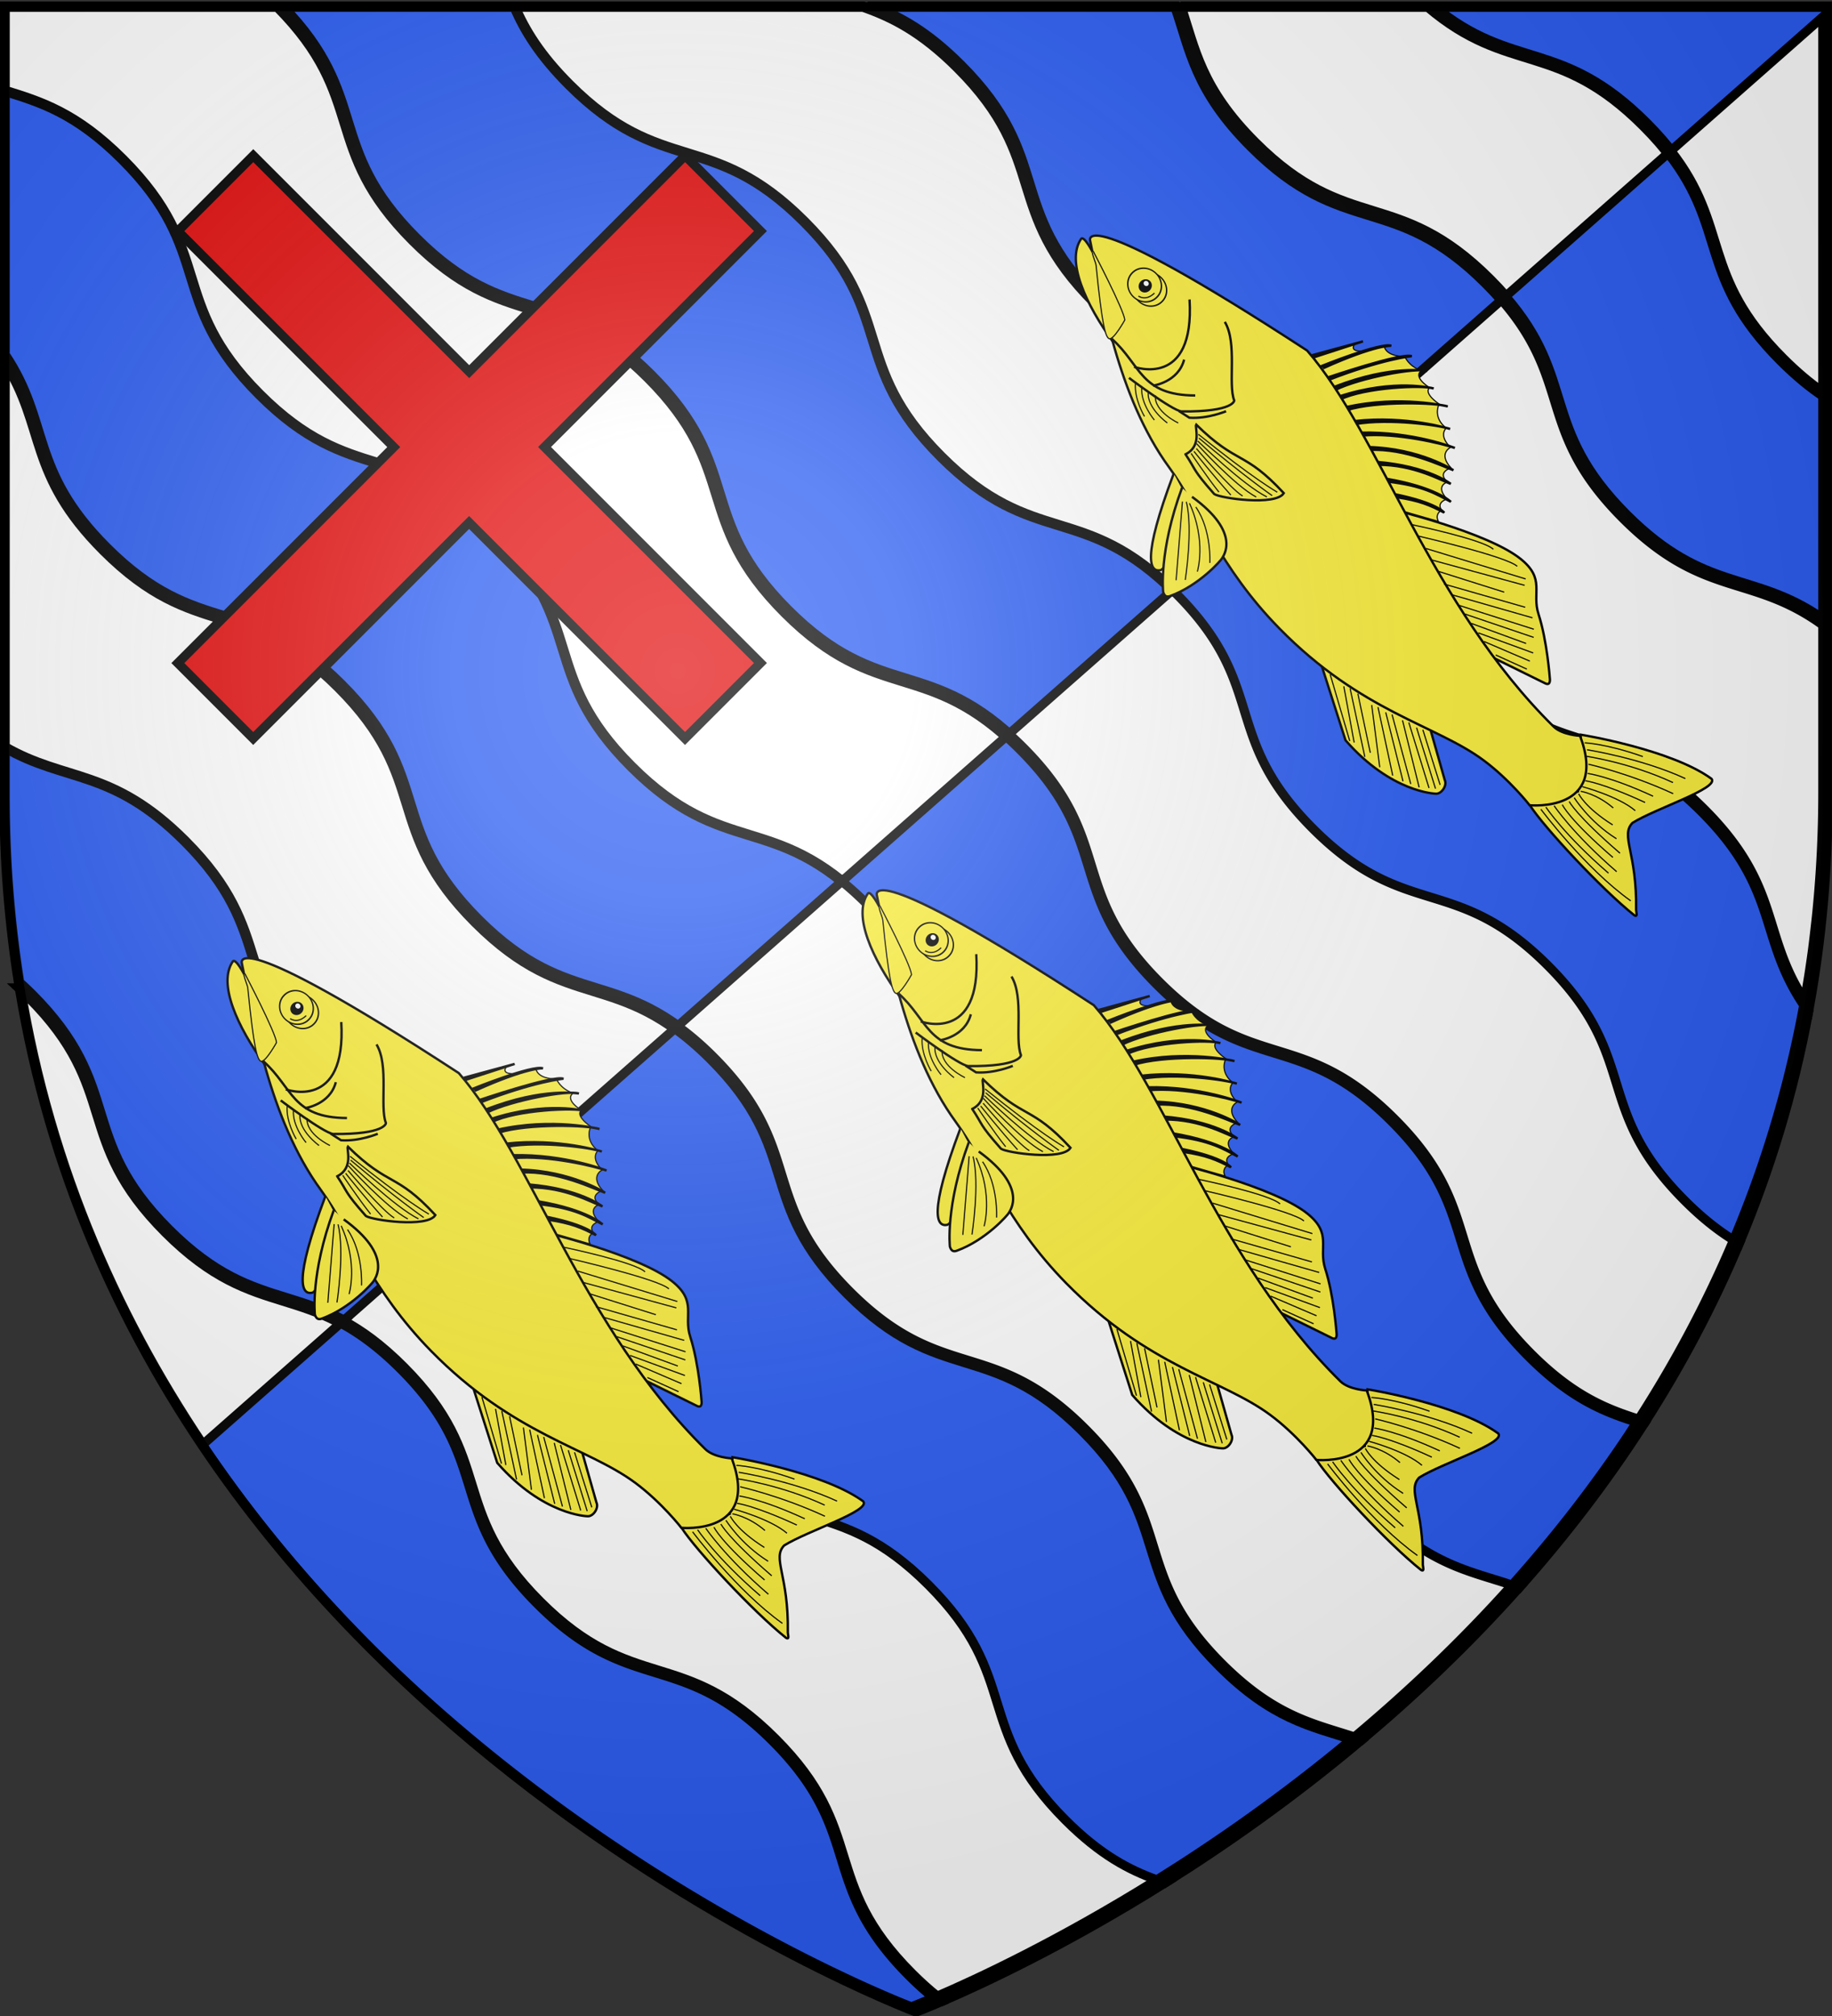 <svg xmlns="http://www.w3.org/2000/svg" xmlns:xlink="http://www.w3.org/1999/xlink" height="660" width="600" version="1.0"><rect width="100%" height="100%" fill="#333333" stroke="none"/><defs><linearGradient id="b"><stop style="stop-color:white;stop-opacity:.314" offset="0"/><stop offset=".19" style="stop-color:white;stop-opacity:.251"/><stop style="stop-color:#6b6b6b;stop-opacity:.125" offset=".6"/><stop style="stop-color:black;stop-opacity:.125" offset="1"/></linearGradient><linearGradient id="a"><stop offset="0" style="stop-color:#fd0000;stop-opacity:1"/><stop style="stop-color:#e77275;stop-opacity:.659" offset=".5"/><stop style="stop-color:black;stop-opacity:.323" offset="1"/></linearGradient><radialGradient xlink:href="#b" id="c" gradientUnits="userSpaceOnUse" gradientTransform="matrix(1.353 0 0 1.349 -77.63 -85.747)" cx="221.445" cy="226.331" fx="221.445" fy="226.331" r="300"/></defs><g style="display:inline"><path style="fill:#2b5df2;fill-opacity:1;stroke:#000;stroke-width:3.401;stroke-miterlimit:4;stroke-dasharray:none;stroke-opacity:1" d="M1.5 244.375v16.344c0 21.272 1.682 41.594 4.75 60.969 1.338 1.209 2.698 2.479 4.094 3.875 30.446 30.445 14.366 46.522 44.812 76.968 30.446 30.446 46.523 14.398 76.969 44.844 30.446 30.446 14.367 46.492 44.813 76.938 30.445 30.445 46.522 14.397 76.968 44.843 30.446 30.446 14.398 46.492 44.844 76.938 3.52 3.52 6.82 6.391 10 8.812 13.198-5.68 40.206-18.252 72.813-38.687-9.724-3.264-19.852-7.852-32.47-20.469-30.445-30.446-14.397-46.523-44.843-76.969-30.446-30.446-46.492-14.366-76.938-44.812-30.445-30.446-14.397-46.523-44.843-76.969-30.446-30.446-46.492-14.367-76.938-44.813-30.446-30.445-14.398-46.522-44.844-76.968-23.97-23.97-39.011-19.137-59.187-30.844z"/><path style="fill:#fff;fill-opacity:1;stroke:#000;stroke-width:3.401;stroke-miterlimit:4;stroke-dasharray:none;stroke-opacity:1" d="M6.563 323.625C45.727 562.817 300 658.5 300 658.5s2.674-1.006 7.5-3.063c-3.053-2.354-6.259-5.133-9.625-8.5-30.446-30.445-14.367-46.491-44.813-76.937-30.445-30.446-46.522-14.398-76.968-44.844-30.446-30.446-14.398-46.491-44.844-76.937-30.446-30.446-46.492-14.398-76.938-44.844-30.445-30.446-14.397-46.492-44.843-76.938-.986-.985-1.95-1.92-2.906-2.812z"/><path style="fill:#2b5df2;fill-opacity:1;stroke:#000;stroke-width:3.401;stroke-miterlimit:4;stroke-dasharray:none;stroke-opacity:1" d="M1.5 29.469v86.656c14.948 22.25 7.792 37.667 33.313 63.188 30.445 30.445 46.522 14.397 76.968 44.843 30.446 30.446 14.367 46.492 44.813 76.938 30.446 30.446 46.523 14.398 76.969 44.844 30.445 30.445 14.366 46.491 44.812 76.937 30.446 30.446 46.523 14.398 76.969 44.844 30.446 30.446 14.366 46.491 44.812 76.937 18.38 18.38 31.527 19.835 45.75 24.782 17.467-14.68 34.995-31.263 51.625-49.938-14.713-5.322-28.08-6.268-47-25.188-30.446-30.445-14.398-46.522-44.844-76.968-30.445-30.446-46.491-14.367-76.937-44.813-30.446-30.446-14.398-46.523-44.844-76.969-30.446-30.445-46.491-14.366-76.937-44.812-30.446-30.446-14.398-46.523-44.844-76.969-30.446-30.446-46.523-14.366-76.969-44.812C54.71 98.523 70.79 82.446 40.344 52 24.957 36.613 13.252 33.106 1.5 29.469z"/><path style="fill:#fff;fill-opacity:1;stroke:#000;stroke-width:3.401;stroke-miterlimit:4;stroke-dasharray:none;stroke-opacity:1" d="M1.5 118.281v126.313c20.1 11.595 35.153 6.84 59.063 30.75 30.445 30.446 14.397 46.523 44.843 76.969 30.446 30.445 46.492 14.366 76.938 44.812 30.446 30.446 14.398 46.523 44.844 76.969 30.445 30.446 46.491 14.366 76.937 44.812 30.446 30.446 14.398 46.523 44.844 76.969 12.593 12.593 22.7 17.206 32.406 20.469 19.802-12.4 41.611-27.734 63.563-46.094-14.176-4.912-27.3-6.424-45.625-24.75-30.446-30.446-14.398-46.492-44.844-76.938-30.446-30.445-46.492-14.397-76.938-44.843-30.446-30.446-14.398-46.492-44.844-76.938-30.445-30.446-46.491-14.398-76.937-44.844-30.446-30.445-14.398-46.491-44.844-76.937-30.446-30.446-46.491-14.398-76.937-44.844C8.955 155.143 15.312 139.83 1.5 118.281z"/><path style="fill:#2b5df2;fill-opacity:1;stroke:#000;stroke-width:3.401;stroke-miterlimit:4;stroke-dasharray:none;stroke-opacity:1" d="M92.563 2.188c28.801 29.651 13.592 45.717 43.624 75.75 30.446 30.445 46.523 14.366 76.97 44.812 30.445 30.446 14.366 46.523 44.812 76.969 30.446 30.446 46.523 14.398 76.969 44.844 30.445 30.445 14.366 46.491 44.812 76.937 30.446 30.446 46.523 14.398 76.969 44.844 30.446 30.446 14.366 46.491 44.812 76.937 14.666 14.666 26.014 18.52 37.219 22 11.563-18.07 21.998-37.529 30.781-58.437-5.414-3.157-11.2-7.481-17.625-13.906-30.446-30.446-14.398-46.523-44.843-76.97-30.446-30.445-46.492-14.366-76.938-44.812-30.446-30.446-14.398-46.523-44.844-76.969-30.446-30.445-46.491-14.366-76.937-44.812-30.446-30.446-14.398-46.523-44.844-76.969-30.446-30.446-46.492-14.398-76.938-44.844-9.595-9.595-14.606-17.736-17.875-25.375H92.563z"/><path style="fill:#fff;fill-opacity:1;stroke:#000;stroke-width:3.401;stroke-miterlimit:4;stroke-dasharray:none;stroke-opacity:1" d="M1.5 2.188v27.53c11.689 3.617 23.351 7.165 38.656 22.47C70.602 82.632 54.554 98.678 85 129.125c30.446 30.446 46.492 14.398 76.938 44.844 30.445 30.446 14.397 46.523 44.843 76.969 30.446 30.445 46.492 14.366 76.938 44.812 30.446 30.446 14.398 46.523 44.844 76.969 30.445 30.446 46.491 14.366 76.937 44.812 30.446 30.446 14.398 46.523 44.844 76.969 18.936 18.936 32.303 19.884 47.031 25.219 14.484-16.246 28.283-34.057 40.781-53.469-11.294-3.503-22.683-7.34-37.468-22.125-30.446-30.446-14.398-46.492-44.844-76.938-30.446-30.445-46.492-14.397-76.938-44.843-30.446-30.446-14.398-46.492-44.844-76.938-30.445-30.446-46.491-14.398-76.937-44.844-30.446-30.445-14.398-46.491-44.844-76.937-30.446-30.446-46.491-14.398-76.937-44.844-30.328-30.327-14.53-46.377-44.5-76.594H1.5z"/><path style="fill:#2b5df2;fill-opacity:1;stroke:#000;stroke-width:3.401;stroke-miterlimit:4;stroke-dasharray:none;stroke-opacity:1" d="M285.906 2.188c8.588 3.245 17.707 8.175 28.688 19.156C345.04 51.79 328.96 67.835 359.406 98.28c30.446 30.446 46.523 14.398 76.969 44.844 30.446 30.446 14.367 46.492 44.813 76.938 30.445 30.445 46.522 14.397 76.968 44.843 26.052 26.052 18.058 41.583 34.282 64.594 3.91-21.708 6.062-44.632 6.062-68.781V205.75c-24.342-18.549-40-9.093-66.938-36.031-30.445-30.446-14.397-46.523-44.843-76.969-30.446-30.446-46.492-14.367-76.938-44.813-18.382-18.382-19.864-31.524-24.812-45.75h-99.063z"/><path style="fill:#fff;fill-opacity:1;stroke:#000;stroke-width:3.401;stroke-miterlimit:4;stroke-dasharray:none;stroke-opacity:1" d="M168.531 2.188c3.268 7.672 8.26 15.885 17.906 25.53 30.446 30.447 46.492 14.367 76.938 44.813 30.446 30.446 14.398 46.523 44.844 76.969 30.446 30.446 46.491 14.367 76.937 44.813 30.446 30.445 14.398 46.522 44.844 76.968 30.446 30.446 46.492 14.367 76.938 44.813 30.445 30.446 14.397 46.523 44.843 76.969 6.44 6.44 12.232 10.778 17.657 13.937 9.87-23.464 17.7-48.729 22.718-75.906-16.947-23.433-8.537-39.006-34.875-65.344-30.446-30.446-46.491-14.398-76.937-44.844-30.446-30.446-14.398-46.491-44.844-76.937-30.446-30.446-46.492-14.398-76.938-44.844-30.445-30.446-14.397-46.492-44.843-76.938-11.998-11.997-21.741-16.753-31.031-20H168.53z"/><path style="fill:#2b5df2;fill-opacity:1;stroke:#000;stroke-width:3.401;stroke-miterlimit:4;stroke-dasharray:none;stroke-opacity:1" d="M469.563 2.188c25.87 21.352 41.699 10.23 69.593 38.124 30.446 30.446 14.398 46.523 44.844 76.97 5.217 5.217 9.983 9.045 14.5 12V2.186H469.562z"/><path style="fill:#fff;fill-opacity:1;stroke:#000;stroke-width:3.401;stroke-miterlimit:4;stroke-dasharray:none;stroke-opacity:1" d="M386.656 2.188c4.619 13.75 6.503 26.659 24.344 44.5 30.446 30.445 46.523 14.397 76.969 44.843 30.446 30.446 14.366 46.492 44.812 76.938 26.475 26.475 42.082 17.791 65.719 35.094v-72.875c-4.761-3.022-9.834-7.022-15.375-12.563-30.446-30.446-14.367-46.523-44.813-76.969-28.262-28.262-44.14-16.453-70.625-38.968h-81.03z"/><path style="opacity:1;fill:#fff;fill-opacity:1;fill-rule:evenodd;stroke:#000;stroke-width:3;stroke-linecap:butt;stroke-linejoin:miter;stroke-miterlimit:4;stroke-dasharray:none;stroke-opacity:1;display:inline" d="m166.938 384.344-54.438 48c5.989 3.23 12.403 7.81 19.625 15.031 30.446 30.446 14.367 46.492 44.813 76.938 30.445 30.445 46.522 14.397 76.968 44.843 30.446 30.446 14.398 46.492 44.844 76.938 2.87 2.87 5.588 5.291 8.219 7.406 12.967-5.57 39.754-18.01 72.094-38.188-8.97-3.236-18.432-8.024-29.97-19.562-30.445-30.446-14.397-46.523-44.843-76.969-30.446-30.446-46.492-14.366-76.938-44.812-30.445-30.446-14.397-46.523-44.843-76.969-5.601-5.6-10.726-9.625-15.531-12.656z"/><path style="opacity:1;fill:#2b5df2;fill-opacity:1;fill-rule:evenodd;stroke:#000;stroke-width:3;stroke-linecap:butt;stroke-linejoin:miter;stroke-miterlimit:4;stroke-dasharray:none;stroke-opacity:1;display:inline" d="m221 336.75-54.188 47.719c4.806 3.03 9.931 7.055 15.532 12.656 30.446 30.446 14.398 46.523 44.844 76.969 30.445 30.446 46.491 14.366 76.937 44.812 30.446 30.446 14.398 46.523 44.844 76.969 11.515 11.515 20.954 16.323 29.906 19.563 19.823-12.358 41.667-27.6 63.719-45.97-13.301-4.343-25.968-6.654-43.281-23.968-30.446-30.446-14.398-46.492-44.844-76.938-30.446-30.445-46.492-14.397-76.938-44.843-30.446-30.446-14.398-46.492-44.844-76.938-4.137-4.137-8.01-7.378-11.687-10.031z"/><path style="opacity:1;fill:#fff;fill-opacity:1;fill-rule:evenodd;stroke:#000;stroke-width:3;stroke-linecap:butt;stroke-linejoin:miter;stroke-miterlimit:4;stroke-dasharray:none;stroke-opacity:1;display:inline" d="m275.906 288.344-54 47.594c3.666 2.647 7.535 5.878 11.656 10 30.446 30.445 14.367 46.491 44.813 76.937 30.446 30.446 46.523 14.398 76.969 44.844 30.446 30.446 14.366 46.491 44.812 76.937 17.38 17.38 30.08 19.625 43.438 24 17.502-14.65 35.09-31.246 51.781-49.906-13.88-4.704-26.853-6.447-44.844-24.438-30.446-30.445-14.398-46.522-44.844-76.968-30.445-30.446-46.491-14.367-76.937-44.813-30.446-30.446-14.398-46.523-44.844-76.969a102.82 102.82 0 0 0-8-7.218z"/><path style="opacity:1;fill:#2b5df2;fill-opacity:1;fill-rule:evenodd;stroke:#000;stroke-width:3;stroke-linecap:butt;stroke-linejoin:miter;stroke-miterlimit:4;stroke-dasharray:none;stroke-opacity:1;display:inline" d="m329.531 241.125-53.812 47.406a102.82 102.82 0 0 1 8 7.219c30.446 30.446 14.398 46.523 44.844 76.969 30.445 30.446 46.491 14.366 76.937 44.812 30.446 30.446 14.398 46.523 44.844 76.969 17.993 17.993 30.961 19.73 44.844 24.438 13.59-15.178 26.6-31.705 38.5-49.657.004-.007-.005-.024 0-.031.8-1.208 1.584-2.436 2.375-3.656-10.623-3.364-21.5-7.593-35.375-21.469-30.446-30.446-14.398-46.492-44.844-76.938-30.446-30.445-46.492-14.397-76.938-44.843-30.446-30.446-14.398-46.492-44.844-76.938-1.549-1.55-3.052-2.96-4.53-4.281z"/><path style="opacity:1;fill:#fff;fill-opacity:1;fill-rule:evenodd;stroke:#000;stroke-width:3;stroke-linecap:butt;stroke-linejoin:miter;stroke-miterlimit:4;stroke-dasharray:none;stroke-opacity:1;display:inline" d="m384.094 193.063-53.656 47.25a110.046 110.046 0 0 1 4.5 4.25c30.445 30.445 14.366 46.491 44.812 76.937 30.446 30.446 46.523 14.398 76.969 44.844 30.446 30.446 14.366 46.491 44.812 76.937 13.77 13.77 24.609 17.997 35.156 21.344 11.696-18.175 22.272-37.755 31.157-58.813-4.93-3.057-10.171-7.108-15.938-12.875-30.446-30.445-14.398-46.522-44.843-76.968-30.446-30.446-46.492-14.367-76.938-44.813-30.446-30.446-14.398-46.523-44.844-76.969-.398-.397-.794-.742-1.187-1.125z"/><path style="opacity:1;fill:#2b5df2;fill-opacity:1;fill-rule:evenodd;stroke:#000;stroke-width:3;stroke-linecap:butt;stroke-linejoin:miter;stroke-miterlimit:4;stroke-dasharray:none;stroke-opacity:1;display:inline" d="m437.5 146.031-53.531 47.125c.398.387.784.753 1.187 1.156 30.446 30.446 14.398 46.523 44.844 76.97 30.446 30.445 46.492 14.366 76.938 44.812 30.445 30.446 14.397 46.523 44.843 76.969 5.78 5.78 11.03 9.845 15.969 12.906a368.195 368.195 0 0 0 9.656-25.375c.003-.01-.003-.022 0-.031a366.35 366.35 0 0 0 3.532-11c.002-.01-.003-.022 0-.032a366.487 366.487 0 0 0 4.718-16.969c.003-.01-.002-.021 0-.03a369.403 369.403 0 0 0 5.094-23.47c-15.082-22.329-7.892-37.735-33.469-63.312-30.446-30.446-46.491-14.398-76.937-44.844-29.747-29.747-15.134-45.759-42.844-74.875z"/><path style="opacity:1;fill:#fff;fill-opacity:1;fill-rule:evenodd;stroke:#000;stroke-width:3;stroke-linecap:butt;stroke-linejoin:miter;stroke-miterlimit:4;stroke-dasharray:none;stroke-opacity:1;display:inline" d="m491.781 98.188-53.375 47.03c27.668 29.097 13.045 45.108 42.781 74.845 30.446 30.445 46.523 14.397 76.97 44.843 25.25 25.252 18.538 40.625 32.874 62.5.266-1.465.536-2.929.782-4.406.001-.01-.002-.021 0-.031.334-2.012.665-4.03.968-6.063.002-.01-.001-.02 0-.031a376.7 376.7 0 0 0 .875-6.125c.002-.01-.001-.021 0-.031.272-2.053.51-4.115.75-6.188v-.031c.24-2.073.48-4.156.688-6.25v-.031a395.47 395.47 0 0 0 1.906-39v-54.563c-23.492-17.052-39.059-8.559-65.438-34.937-28.588-28.589-16.194-44.489-39.78-71.531z"/><path style="opacity:1;fill:#2b5df2;fill-opacity:1;fill-rule:evenodd;stroke:#000;stroke-width:3;stroke-linecap:butt;stroke-linejoin:miter;stroke-miterlimit:4;stroke-dasharray:none;stroke-opacity:1;display:inline" d="m546.313 50.156-53.22 46.875c23.508 27 11.122 42.872 39.688 71.438 25.91 25.909 41.415 18.158 64.219 34.031v-72.781c-4.33-2.896-8.905-6.624-13.875-11.594-27.307-27.307-17.224-43.046-36.813-67.969z"/><path style="opacity:1;fill:#fff;fill-opacity:1;fill-rule:evenodd;stroke:#000;stroke-width:3;stroke-linecap:butt;stroke-linejoin:miter;stroke-miterlimit:4;stroke-dasharray:none;stroke-opacity:1;display:inline" d="m597 5.5-49.781 43.875c19.52 24.883 9.5 40.625 36.781 67.906 4.65 4.65 8.924 8.193 13 11V5.5z"/><path style="opacity:1;fill:#2b5df2;fill-opacity:1;fill-rule:evenodd;stroke:#000;stroke-width:3;stroke-linecap:butt;stroke-linejoin:miter;stroke-miterlimit:4;stroke-dasharray:none;stroke-opacity:1;display:inline" d="M111.563 433.156 66.313 473c16.702 24.847 35.494 46.959 55 66.469C203.972 621.432 298.5 657 298.5 657s2.61-.997 7.25-2.969a101.03 101.03 0 0 1-7.875-7.093c-30.446-30.446-14.367-46.492-44.813-76.938-30.445-30.446-46.522-14.398-76.968-44.844-30.446-30.446-14.398-46.491-44.844-76.937-7.247-7.247-13.684-11.83-19.688-15.063z"/><path style="fill:#fcef3c;fill-opacity:1;fill-rule:evenodd;stroke:#000;stroke-width:1px;stroke-linecap:butt;stroke-linejoin:miter;stroke-opacity:1" d="m775.756 370.58 23.057-7.84c2.512-.88-.104-2.818-.104-2.818s-12.104-10.501-22.638-15.87c-8.61-4.388-8.38-12.715-22-11.189-18.158 2.035-54.205 24.253-54.205 24.253" transform="scale(.773) rotate(45 266.162 -128.679)"/><path d="m631.541 334.012 8.528-16.256s0 5.33 5.064-.356l4.352-7.462s3.198 3.02 9.328-3.02c0 0 3.82 1.866 9.238-.71 0 0-1.332 4.441 7.551 2.664 0 0-.8 3.465 7.728 2.044 0 0 1.777 5.951 9.328 5.063 0 0-.298 4.574 7.076 4.485 0 0-2.013 5.642 6.249 5.997 0 0-3.02 5.774 3.198 5.241 0 0-2.754 5.064 4.974 5.241 0 0-2.398 4.264 1.688 4.975 0 0-1.066 3.198 2.399 4.353l-16.079 8.883" style="fill:#fcef3c;fill-opacity:1;fill-rule:evenodd;stroke:#000;stroke-width:.5;stroke-linecap:butt;stroke-linejoin:miter;stroke-miterlimit:4;stroke-dasharray:none;stroke-opacity:1" transform="scale(.773) rotate(45 266.162 -128.679)"/><path d="m630.635 334.37 11.123-19.43-10.05 19.724M636.607 335.041s10.679-25.251 14.95-27.261c0 0-5.062 4.327-13.7 27.2M641.76 336.818s14.764-30.048 19.036-32.058c0 0-7.905 9.568-17.787 31.997M648.067 337.617c3.73-10.926 17.518-31.025 21.79-33.035 0 0-12.613 8.68-23.028 32.53M652.33 339.128c3.732-10.927 20.45-29.25 24.722-31.26 0 0-14.745 8.503-25.959 30.754M657.572 340.282c5.951-11.548 24.802-29.248 29.074-31.258 0 0-17.587 10.545-30.312 30.753M664.323 341.881c8.44-11.903 25.513-24.807 29.785-26.817 0 0-17.232 8.947-31.022 26.312M669.653 343.48c9.505-11.459 27.29-22.142 31.561-24.152 0 0-17.587 7.614-32.798 23.647M676.227 345.523c10.038-11.281 26.934-17.078 31.206-19.088 0 0-16.61 3.439-32.444 18.583M683.244 347.389c10.66-10.749 23.204-14.058 27.475-16.068 0 0-12.168 1.484-28.712 15.563M690.973 349.699c12.132-9.683 18.71-11.038 25.165-13.048 0 0-8.882.063-26.403 12.542M698.612 351.475c7.78-5.774 12.314-7.573 18.77-9.583 0 0-4.973-.826-20.007 9.078" style="fill:#000;fill-opacity:1;fill-rule:evenodd;stroke:#000;stroke-width:1px;stroke-linecap:butt;stroke-linejoin:miter;stroke-opacity:1" transform="scale(.773) rotate(45 266.162 -128.679)"/><g style="fill:#fcef3c;fill-opacity:1"><path style="fill:#fcef3c;fill-opacity:1;fill-rule:evenodd;stroke:#000;stroke-width:1px;stroke-linecap:butt;stroke-linejoin:miter;stroke-opacity:1" d="M310.43 137.298s31.376-22.658 52.392-25.955c5.153.533-7.832 25.452-10.492 36.892.19 7.567 10.187 7.435 27.204 25.018.445.46 2.903 1.684.969 2.104-17.86 2.004-53.215.694-64.202-1.659l10.273-18.597-16.144-17.803z" transform="scale(.773) rotate(45 -268.86 377.138)"/><path d="M314.032 138.574s6.886-6.337 21.535-13.304M316.796 139.956s18.82-13.75 38.118-20.842M318.429 142.217s14.675-11.111 33.973-18.203M321.57 143.85s14.926-9.478 34.224-16.57M324.082 146.866s7.514-5.835 26.435-12.802M325.59 149.755s5.504-4.453 24.425-11.42M326.47 152.393s13.795-7.97 23.042-8.655M320.816 171.59s30.88 4.466 54.324.514M321.695 169.454s13.921 2.833 38.496 1.017M323.705 166.564s13.921 2.833 38.496 1.018M325.841 163.8s6.383 2.457 30.958.641M326.972 160.785s6.132 2.08 30.706.264M327.349 158.147s11.408 2.708 24.927-.364M327.474 155.635s6.007 2.205 19.526-.867M327.349 154.278s5.504-4.077 14.751-4.762" style="fill:#fcef3c;fill-opacity:1;fill-rule:evenodd;stroke:#000;stroke-width:.5;stroke-linecap:butt;stroke-linejoin:miter;stroke-miterlimit:4;stroke-dasharray:none;stroke-opacity:1" transform="scale(.773) rotate(45 -268.86 377.138)"/></g><g style="fill:#fcef3c;fill-opacity:1"><path style="fill:#fcef3c;fill-opacity:1;fill-rule:evenodd;stroke:#000;stroke-width:1px;stroke-linecap:butt;stroke-linejoin:miter;stroke-opacity:1" d="m263.3 180.508 19.916 11.106c2.512.88 3.288 5.33 1.403 6.838 0 0-13.598 13.025-42.995 11.015l-29.314-15.102" transform="scale(.773) rotate(45 -268.86 377.138)"/><path style="fill:#fcef3c;fill-opacity:1;fill-rule:evenodd;stroke:#000;stroke-width:.5;stroke-linecap:butt;stroke-linejoin:miter;stroke-miterlimit:4;stroke-dasharray:none;stroke-opacity:1" d="m217.298 194.328 25.807 14.083M261.645 183.147l21.661 11.32M259.133 184.403l23.922 12.576M255.238 185.157l25.681 13.58M252.725 186.413l25.054 15.088M247.826 187.795l26.435 15.214M245.313 189.052l25.807 15.464M241.419 189.805l24.927 16.093M238.906 191.062l21.033 16.218M231.369 191.815l21.41 13.958M227.474 192.57l24.928 16.092M224.962 193.826l19.902 13.706" transform="scale(.773) rotate(45 -268.86 377.138)"/></g><path d="M530.006 366.614s-17.501-7.935 97.769-32.188c46 3.13 113.698 39.34 186.495 38.761 5.021-.041 10.66-5.152 10.66-5.152 31.762 14.432 5.685 35.888 5.685 35.888s-13.563-1.701-27.36.356c-24.953 3.72-50.876 22.135-100.559 21.675-36.427-.34-59.529-11.826-81.25-15.203-36.923-5.74-72.22-31.564-91.44-44.137z" style="fill:#fcef3c;fill-opacity:1;fill-rule:evenodd;stroke:#000;stroke-width:1px;stroke-linecap:butt;stroke-linejoin:miter;stroke-opacity:1" transform="scale(.773) rotate(45 266.162 -128.679)"/><path style="fill:none;fill-rule:evenodd;stroke:#000;stroke-width:1px;stroke-linecap:butt;stroke-linejoin:miter;stroke-opacity:1" d="M110.112 133.497c2.538-7.551-5.437-10.86-5.711-12.095 24.74-.23 21.92-6.652 46.785-5.712 1.519 6.326-17.54 20.558-20.56 21.107-14.214-.873-12.14-1.652-20.514-3.3z" transform="matrix(.546 .546 -.546 .546 123.206 252.08)"/><path style="fill:none;fill-rule:evenodd;stroke:#000;stroke-width:.5;stroke-linecap:butt;stroke-linejoin:miter;stroke-miterlimit:4;stroke-dasharray:none;stroke-opacity:1" d="M109.295 124.626c24.409-2.057 39.152-4.712 39.152-4.712M109.826 125.856s26.6-.367 37.424-3.964M110.248 126.992s24.041 1.164 33.845-1.886M111.75 130.081s13.775 1.552 24.161 2.037M111.636 128.522s22.317 1.837 28.06.359M111.505 131.554s12.068 2.374 19.93 3.248M107.97 123.655c29.806-3.17 40.985-6.304 40.985-6.304" transform="matrix(.546 .546 -.546 .546 123.206 252.08)"/><path d="M534.625 369.367s-8.4-2.75-7.995-.621c2.104 11.05 20.61 18.121 40.863 21.32" style="fill:#fcef3c;fill-opacity:1;fill-rule:evenodd;stroke:#000;stroke-width:1px;stroke-linecap:butt;stroke-linejoin:miter;stroke-opacity:1" transform="scale(.773) rotate(45 266.162 -128.679)"/><path d="M577.264 354.355c28.427 25.228 3.554 36.776 3.554 36.776" style="fill:none;fill-rule:evenodd;stroke:#000;stroke-width:1px;stroke-linecap:butt;stroke-linejoin:miter;stroke-opacity:1" transform="scale(.773) rotate(45 266.162 -128.679)"/><path d="M565.753 389.438c16.583-1.005 25.377 8.417 41.96-8.04" style="fill:none;fill-rule:evenodd;stroke:#000;stroke-width:1px;stroke-linecap:butt;stroke-linejoin:miter;stroke-opacity:1" transform="scale(.773) rotate(45 266.162 -128.679)"/><path d="M593.642 373.986c5.026 8.543-1.507 17.085-1.507 17.085" style="fill:none;fill-rule:evenodd;stroke:#000;stroke-width:1px;stroke-linecap:butt;stroke-linejoin:miter;stroke-opacity:1" transform="scale(.773) rotate(45 266.162 -128.679)"/><path d="M594.522 350.494c10.176 2.512 19.472 17.713 26.382 20.728 0 0 3.383 3.486-12.563 19.096-3.266 2.512-25.754 5.653-25.754 5.653" style="fill:none;fill-rule:evenodd;stroke:#000;stroke-width:1px;stroke-linecap:butt;stroke-linejoin:miter;stroke-opacity:1" transform="scale(.773) rotate(45 266.162 -128.679)"/><path d="m607.462 390.946 5.15-1.13c5.905-5.152 9.046-12.94 9.046-12.94" style="fill:none;fill-rule:evenodd;stroke:#000;stroke-width:1px;stroke-linecap:butt;stroke-linejoin:miter;stroke-opacity:1" transform="scale(.773) rotate(45 266.162 -128.679)"/><path d="M586.105 395.594c4.397 5.276 12.688 7.286 12.688 7.286M589.245 394.966c4.397 5.276 13.568 6.03 13.568 6.03M592.637 394.463c4.397 5.277 14.95 3.518 14.95 3.518" style="fill:none;fill-rule:evenodd;stroke:#000;stroke-width:.5;stroke-linecap:butt;stroke-linejoin:miter;stroke-miterlimit:4;stroke-dasharray:none;stroke-opacity:1" transform="scale(.773) rotate(45 266.162 -128.679)"/><path style="fill:none;fill-rule:evenodd;stroke:#000;stroke-width:.5;stroke-linecap:butt;stroke-linejoin:miter;stroke-miterlimit:4;stroke-dasharray:none;stroke-opacity:1" d="M595.778 393.333c4.397 5.276 15.075 1.382 15.075 1.382" transform="scale(.773) rotate(45 266.162 -128.679)"/><path style="fill:#fcef3c;fill-opacity:1;fill-rule:evenodd;stroke:#000;stroke-width:1px;stroke-linecap:butt;stroke-linejoin:miter;stroke-opacity:1" d="M624.64 411.216c16.009 35.34 22.529 36.917 25.076 32.752.276-.45 1.768-37.587-4.355-26.353" transform="scale(.773) rotate(45 266.162 -128.679)"/><path d="M631.391 412.987c11.999 26.095 25.576 36.873 25.576 36.873 1.929 1.005 2.743.285 3.273-.852 5.579-11.979 4.58-26.178 4.252-26.943-.291-.68-1.397-13.5-27.402-9.355" style="fill:#fcef3c;fill-opacity:1;fill-rule:evenodd;stroke:#000;stroke-width:1px;stroke-linecap:butt;stroke-linejoin:miter;stroke-opacity:1" transform="scale(.773) rotate(45 266.162 -128.679)"/><path d="m635.648 417.006 21.661 25.443M636.881 415.91c10.176 6.03 23.078 23.707 23.078 23.707M638.263 415.396c16.457 6.156 22.827 18.1 22.827 18.1M641.3 414.63c11.683 2.137 20.92 12.528 20.92 12.528M775.434 369.095l13.577-5.1M767.883 368.562l19.618-7.854M763.62 367.674l22.46-10.43M758.644 366.963l22.461-10.43M753.936 366.075l27.613-13.629M749.495 365.276l29.656-15.317M744.076 364.298l31.255-17.36M738.746 363.321l31.255-17.36M732.794 361.456l26.37-13.718M727.73 359.857l35.52-20.291M722.667 358.08l38.984-20.735M716.36 356.836s33.032-20.646 38.984-20.735M711.474 355.06s25.659-16.827 31.61-16.916" style="fill:none;fill-rule:evenodd;stroke:#000;stroke-width:.5;stroke-linecap:butt;stroke-linejoin:miter;stroke-miterlimit:4;stroke-dasharray:none;stroke-opacity:1" transform="scale(.773) rotate(45 266.162 -128.679)"/><path d="M533.914 368.746s26.82 8.377 30.087 11.14c0 0 2.78 9.62.873 10.306-1.588.57-6.177-1.965-25.678-17.92-1.271-1.04-3.667-1.694-5.058-2.854" style="fill:#fcef3c;fill-opacity:1;fill-rule:evenodd;stroke:#000;stroke-width:.5;stroke-linecap:butt;stroke-linejoin:miter;stroke-miterlimit:4;stroke-dasharray:none;stroke-opacity:1" transform="scale(.773) rotate(45 266.162 -128.679)"/><path style="fill:#fcef3c;fill-opacity:1;fill-rule:nonzero;stroke:#000;stroke-width:.5;stroke-miterlimit:4;stroke-dasharray:none;stroke-opacity:1" d="M52.261 341.683a5.779 6.281 0 1 1-11.557 0 5.779 6.281 0 1 1 11.557 0z" transform="rotate(45 17.57 372.872) scale(.98 .837)"/><path transform="rotate(45 18.42 370.117) scale(.98 .837)" d="M52.261 341.683a5.779 6.281 0 1 1-11.557 0 5.779 6.281 0 1 1 11.557 0z" style="fill:#fcef3c;fill-opacity:1;fill-rule:nonzero;stroke:#000;stroke-width:.5;stroke-miterlimit:4;stroke-dasharray:none;stroke-opacity:1"/><path transform="scale(.773) rotate(45 -18.34 480.907)" d="M47.99 340.93a2.45 2.638 0 1 1-4.9 0 2.45 2.638 0 1 1 4.9 0z" style="fill:#000;fill-opacity:1;fill-rule:nonzero;stroke:#000;stroke-width:.5;stroke-miterlimit:4;stroke-dasharray:none;stroke-opacity:1"/><path transform="scale(.773) rotate(45 -18.34 480.907)" d="M46.482 339.925a1.382 1.256 0 1 1-2.763 0 1.382 1.256 0 1 1 2.763 0z" style="fill:#fff;fill-opacity:1;fill-rule:nonzero;stroke:#000;stroke-width:.5;stroke-miterlimit:4;stroke-dasharray:none;stroke-opacity:1"/><path d="M560.92 368.632s3.82-.444 3.908-5.685" style="fill:none;fill-rule:evenodd;stroke:#000;stroke-width:.5;stroke-linecap:butt;stroke-linejoin:miter;stroke-miterlimit:4;stroke-dasharray:none;stroke-opacity:1" transform="scale(.773) rotate(45 266.162 -128.679)"/><path d="m775.756 370.58 23.057-7.84c2.512-.88-.104-2.818-.104-2.818s-12.104-10.501-22.638-15.87c-8.61-4.388-8.38-12.715-22-11.189-18.158 2.035-54.205 24.253-54.205 24.253" style="fill:#fcef3c;fill-opacity:1;fill-rule:evenodd;stroke:#000;stroke-width:1px;stroke-linecap:butt;stroke-linejoin:miter;stroke-opacity:1" transform="scale(.773) rotate(45 815.26 152.163)"/><path style="fill:#fcef3c;fill-opacity:1;fill-rule:evenodd;stroke:#000;stroke-width:.5;stroke-linecap:butt;stroke-linejoin:miter;stroke-miterlimit:4;stroke-dasharray:none;stroke-opacity:1" d="m631.541 334.012 8.528-16.256s0 5.33 5.064-.356l4.352-7.462s3.198 3.02 9.328-3.02c0 0 3.82 1.866 9.238-.71 0 0-1.332 4.441 7.551 2.664 0 0-.8 3.465 7.728 2.044 0 0 1.777 5.951 9.328 5.063 0 0-.298 4.574 7.076 4.485 0 0-2.013 5.642 6.249 5.997 0 0-3.02 5.774 3.198 5.241 0 0-2.754 5.064 4.974 5.241 0 0-2.398 4.264 1.688 4.975 0 0-1.066 3.198 2.399 4.353l-16.079 8.883" transform="scale(.773) rotate(45 815.26 152.163)"/><path style="fill:#000;fill-opacity:1;fill-rule:evenodd;stroke:#000;stroke-width:1px;stroke-linecap:butt;stroke-linejoin:miter;stroke-opacity:1" d="m630.635 334.37 11.123-19.43-10.05 19.724M636.607 335.041s10.679-25.251 14.95-27.261c0 0-5.062 4.327-13.7 27.2M641.76 336.818s14.764-30.048 19.036-32.058c0 0-7.905 9.568-17.787 31.997M648.067 337.617c3.73-10.926 17.518-31.025 21.79-33.035 0 0-12.613 8.68-23.028 32.53M652.33 339.128c3.732-10.927 20.45-29.25 24.722-31.26 0 0-14.745 8.503-25.959 30.754M657.572 340.282c5.951-11.548 24.802-29.248 29.074-31.258 0 0-17.587 10.545-30.312 30.753M664.323 341.881c8.44-11.903 25.513-24.807 29.785-26.817 0 0-17.232 8.947-31.022 26.312M669.653 343.48c9.505-11.459 27.29-22.142 31.561-24.152 0 0-17.587 7.614-32.798 23.647M676.227 345.523c10.038-11.281 26.934-17.078 31.206-19.088 0 0-16.61 3.439-32.444 18.583M683.244 347.389c10.66-10.749 23.204-14.058 27.475-16.068 0 0-12.168 1.484-28.712 15.563M690.973 349.699c12.132-9.683 18.71-11.038 25.165-13.048 0 0-8.882.063-26.403 12.542M698.612 351.475c7.78-5.774 12.314-7.573 18.77-9.583 0 0-4.973-.826-20.007 9.078" transform="scale(.773) rotate(45 815.26 152.163)"/><g style="fill:#fcef3c;fill-opacity:1"><path d="M310.43 137.298s31.376-22.658 52.392-25.955c5.153.533-7.832 25.452-10.492 36.892.19 7.567 10.187 7.435 27.204 25.018.445.46 2.903 1.684.969 2.104-17.86 2.004-53.215.694-64.202-1.659l10.273-18.597-16.144-17.803z" style="fill:#fcef3c;fill-opacity:1;fill-rule:evenodd;stroke:#000;stroke-width:1px;stroke-linecap:butt;stroke-linejoin:miter;stroke-opacity:1" transform="scale(.773) rotate(45 280.239 657.98)"/><path style="fill:#fcef3c;fill-opacity:1;fill-rule:evenodd;stroke:#000;stroke-width:.5;stroke-linecap:butt;stroke-linejoin:miter;stroke-miterlimit:4;stroke-dasharray:none;stroke-opacity:1" d="M314.032 138.574s6.886-6.337 21.535-13.304M316.796 139.956s18.82-13.75 38.118-20.842M318.429 142.217s14.675-11.111 33.973-18.203M321.57 143.85s14.926-9.478 34.224-16.57M324.082 146.866s7.514-5.835 26.435-12.802M325.59 149.755s5.504-4.453 24.425-11.42M326.47 152.393s13.795-7.97 23.042-8.655M320.816 171.59s30.88 4.466 54.324.514M321.695 169.454s13.921 2.833 38.496 1.017M323.705 166.564s13.921 2.833 38.496 1.018M325.841 163.8s6.383 2.457 30.958.641M326.972 160.785s6.132 2.08 30.706.264M327.349 158.147s11.408 2.708 24.927-.364M327.474 155.635s6.007 2.205 19.526-.867M327.349 154.278s5.504-4.077 14.751-4.762" transform="scale(.773) rotate(45 280.239 657.98)"/></g><g style="fill:#fcef3c;fill-opacity:1"><path d="m263.3 180.508 19.916 11.106c2.512.88 3.288 5.33 1.403 6.838 0 0-13.598 13.025-42.995 11.015l-29.314-15.102" style="fill:#fcef3c;fill-opacity:1;fill-rule:evenodd;stroke:#000;stroke-width:1px;stroke-linecap:butt;stroke-linejoin:miter;stroke-opacity:1" transform="scale(.773) rotate(45 280.239 657.98)"/><path d="m217.298 194.328 25.807 14.083M261.645 183.147l21.661 11.32M259.133 184.403l23.922 12.576M255.238 185.157l25.681 13.58M252.725 186.413l25.054 15.088M247.826 187.795l26.435 15.214M245.313 189.052l25.807 15.464M241.419 189.805l24.927 16.093M238.906 191.062l21.033 16.218M231.369 191.815l21.41 13.958M227.474 192.57l24.928 16.092M224.962 193.826l19.902 13.706" style="fill:#fcef3c;fill-opacity:1;fill-rule:evenodd;stroke:#000;stroke-width:.5;stroke-linecap:butt;stroke-linejoin:miter;stroke-miterlimit:4;stroke-dasharray:none;stroke-opacity:1" transform="scale(.773) rotate(45 280.239 657.98)"/></g><path style="fill:#fcef3c;fill-opacity:1;fill-rule:evenodd;stroke:#000;stroke-width:1px;stroke-linecap:butt;stroke-linejoin:miter;stroke-opacity:1" d="M530.006 366.614s-17.501-7.935 97.769-32.188c46 3.13 113.698 39.34 186.495 38.761 5.021-.041 10.66-5.152 10.66-5.152 31.762 14.432 5.685 35.888 5.685 35.888s-13.563-1.701-27.36.356c-24.953 3.72-50.876 22.135-100.559 21.675-36.427-.34-59.529-11.826-81.25-15.203-36.923-5.74-72.22-31.564-91.44-44.137z" transform="scale(.773) rotate(45 815.26 152.163)"/><path d="M110.112 133.497c2.538-7.551-5.437-10.86-5.711-12.095 24.74-.23 21.92-6.652 46.785-5.712 1.519 6.326-17.54 20.558-20.56 21.107-14.214-.873-12.14-1.652-20.514-3.3z" style="fill:none;fill-rule:evenodd;stroke:#000;stroke-width:1px;stroke-linecap:butt;stroke-linejoin:miter;stroke-opacity:1" transform="scale(.773) rotate(45 235.092 636.354)"/><path d="M109.295 124.626c24.409-2.057 39.152-4.712 39.152-4.712M109.826 125.856s26.6-.367 37.424-3.964M110.248 126.992s24.041 1.164 33.845-1.886M111.75 130.081s13.775 1.552 24.161 2.037M111.636 128.522s22.317 1.837 28.06.359M111.505 131.554s12.068 2.374 19.93 3.248M107.97 123.655c29.806-3.17 40.985-6.304 40.985-6.304" style="fill:none;fill-rule:evenodd;stroke:#000;stroke-width:.5;stroke-linecap:butt;stroke-linejoin:miter;stroke-miterlimit:4;stroke-dasharray:none;stroke-opacity:1" transform="scale(.773) rotate(45 235.092 636.354)"/><path style="fill:#fcef3c;fill-opacity:1;fill-rule:evenodd;stroke:#000;stroke-width:1px;stroke-linecap:butt;stroke-linejoin:miter;stroke-opacity:1" d="M534.625 369.367s-8.4-2.75-7.995-.621c2.104 11.05 20.61 18.121 40.863 21.32" transform="scale(.773) rotate(45 815.26 152.163)"/><path style="fill:none;fill-rule:evenodd;stroke:#000;stroke-width:1px;stroke-linecap:butt;stroke-linejoin:miter;stroke-opacity:1" d="M577.264 354.355c28.427 25.228 3.554 36.776 3.554 36.776" transform="scale(.773) rotate(45 815.26 152.163)"/><path style="fill:none;fill-rule:evenodd;stroke:#000;stroke-width:1px;stroke-linecap:butt;stroke-linejoin:miter;stroke-opacity:1" d="M565.753 389.438c16.583-1.005 25.377 8.417 41.96-8.04" transform="scale(.773) rotate(45 815.26 152.163)"/><path style="fill:none;fill-rule:evenodd;stroke:#000;stroke-width:1px;stroke-linecap:butt;stroke-linejoin:miter;stroke-opacity:1" d="M593.642 373.986c5.026 8.543-1.507 17.085-1.507 17.085" transform="scale(.773) rotate(45 815.26 152.163)"/><path style="fill:none;fill-rule:evenodd;stroke:#000;stroke-width:1px;stroke-linecap:butt;stroke-linejoin:miter;stroke-opacity:1" d="M594.522 350.494c10.176 2.512 19.472 17.713 26.382 20.728 0 0 3.383 3.486-12.563 19.096-3.266 2.512-25.754 5.653-25.754 5.653" transform="scale(.773) rotate(45 815.26 152.163)"/><path style="fill:none;fill-rule:evenodd;stroke:#000;stroke-width:1px;stroke-linecap:butt;stroke-linejoin:miter;stroke-opacity:1" d="m607.462 390.946 5.15-1.13c5.905-5.152 9.046-12.94 9.046-12.94" transform="scale(.773) rotate(45 815.26 152.163)"/><path style="fill:none;fill-rule:evenodd;stroke:#000;stroke-width:.5;stroke-linecap:butt;stroke-linejoin:miter;stroke-miterlimit:4;stroke-dasharray:none;stroke-opacity:1" d="M586.105 395.594c4.397 5.276 12.688 7.286 12.688 7.286M589.245 394.966c4.397 5.276 13.568 6.03 13.568 6.03M592.637 394.463c4.397 5.277 14.95 3.518 14.95 3.518" transform="scale(.773) rotate(45 815.26 152.163)"/><path d="M595.778 393.333c4.397 5.276 15.075 1.382 15.075 1.382" style="fill:none;fill-rule:evenodd;stroke:#000;stroke-width:.5;stroke-linecap:butt;stroke-linejoin:miter;stroke-miterlimit:4;stroke-dasharray:none;stroke-opacity:1" transform="scale(.773) rotate(45 815.26 152.163)"/><path d="M624.64 411.216c16.009 35.34 22.529 36.917 25.076 32.752.276-.45 1.768-37.587-4.355-26.353" style="fill:#fcef3c;fill-opacity:1;fill-rule:evenodd;stroke:#000;stroke-width:1px;stroke-linecap:butt;stroke-linejoin:miter;stroke-opacity:1" transform="scale(.773) rotate(45 815.26 152.163)"/><path style="fill:#fcef3c;fill-opacity:1;fill-rule:evenodd;stroke:#000;stroke-width:1px;stroke-linecap:butt;stroke-linejoin:miter;stroke-opacity:1" d="M631.391 412.987c11.999 26.095 25.576 36.873 25.576 36.873 1.929 1.005 2.743.285 3.273-.852 5.579-11.979 4.58-26.178 4.252-26.943-.291-.68-1.397-13.5-27.402-9.355" transform="scale(.773) rotate(45 815.26 152.163)"/><path style="fill:none;fill-rule:evenodd;stroke:#000;stroke-width:.5;stroke-linecap:butt;stroke-linejoin:miter;stroke-miterlimit:4;stroke-dasharray:none;stroke-opacity:1" d="m635.648 417.006 21.661 25.443M636.881 415.91c10.176 6.03 23.078 23.707 23.078 23.707M638.263 415.396c16.457 6.156 22.827 18.1 22.827 18.1M641.3 414.63c11.683 2.137 20.92 12.528 20.92 12.528M775.434 369.095l13.577-5.1M767.883 368.562l19.618-7.854M763.62 367.674l22.46-10.43M758.644 366.963l22.461-10.43M753.936 366.075l27.613-13.629M749.495 365.276l29.656-15.317M744.076 364.298l31.255-17.36M738.746 363.321l31.255-17.36M732.794 361.456l26.37-13.718M727.73 359.857l35.52-20.291M722.667 358.08l38.984-20.735M716.36 356.836s33.032-20.646 38.984-20.735M711.474 355.06s25.659-16.827 31.61-16.916" transform="scale(.773) rotate(45 815.26 152.163)"/><path style="fill:#fcef3c;fill-opacity:1;fill-rule:evenodd;stroke:#000;stroke-width:.5;stroke-linecap:butt;stroke-linejoin:miter;stroke-miterlimit:4;stroke-dasharray:none;stroke-opacity:1" d="M533.914 368.746s26.82 8.377 30.087 11.14c0 0 2.78 9.62.873 10.306-1.588.57-6.177-1.965-25.678-17.92-1.271-1.04-3.667-1.694-5.058-2.854" transform="scale(.773) rotate(45 815.26 152.163)"/><path transform="rotate(45 441.947 589.927) scale(.98 .837)" d="M52.261 341.683a5.779 6.281 0 1 1-11.557 0 5.779 6.281 0 1 1 11.557 0z" style="fill:#fcef3c;fill-opacity:1;fill-rule:nonzero;stroke:#000;stroke-width:.5;stroke-miterlimit:4;stroke-dasharray:none;stroke-opacity:1"/><path style="fill:#fcef3c;fill-opacity:1;fill-rule:nonzero;stroke:#000;stroke-width:.5;stroke-miterlimit:4;stroke-dasharray:none;stroke-opacity:1" d="M52.261 341.683a5.779 6.281 0 1 1-11.557 0 5.779 6.281 0 1 1 11.557 0z" transform="rotate(45 442.797 587.172) scale(.98 .837)"/><path style="fill:#000;fill-opacity:1;fill-rule:nonzero;stroke:#000;stroke-width:.5;stroke-miterlimit:4;stroke-dasharray:none;stroke-opacity:1" d="M47.99 340.93a2.45 2.638 0 1 1-4.9 0 2.45 2.638 0 1 1 4.9 0z" transform="scale(.773) rotate(45 530.759 761.75)"/><path style="fill:#fff;fill-opacity:1;fill-rule:nonzero;stroke:#000;stroke-width:.5;stroke-miterlimit:4;stroke-dasharray:none;stroke-opacity:1" d="M46.482 339.925a1.382 1.256 0 1 1-2.763 0 1.382 1.256 0 1 1 2.763 0z" transform="scale(.773) rotate(45 530.759 761.75)"/><path style="fill:none;fill-rule:evenodd;stroke:#000;stroke-width:.5;stroke-linecap:butt;stroke-linejoin:miter;stroke-miterlimit:4;stroke-dasharray:none;stroke-opacity:1" d="M560.92 368.632s3.82-.444 3.908-5.685" transform="scale(.773) rotate(45 815.26 152.163)"/><path style="fill:#fcef3c;fill-opacity:1;fill-rule:evenodd;stroke:#000;stroke-width:1px;stroke-linecap:butt;stroke-linejoin:miter;stroke-opacity:1" d="m775.756 370.58 23.057-7.84c2.512-.88-.104-2.818-.104-2.818s-12.104-10.501-22.638-15.87c-8.61-4.388-8.38-12.715-22-11.189-18.158 2.035-54.205 24.253-54.205 24.253" transform="scale(.773) rotate(45 435.393 181.712)"/><path d="m631.541 334.012 8.528-16.256s0 5.33 5.064-.356l4.352-7.462s3.198 3.02 9.328-3.02c0 0 3.82 1.866 9.238-.71 0 0-1.332 4.441 7.551 2.664 0 0-.8 3.465 7.728 2.044 0 0 1.777 5.951 9.328 5.063 0 0-.298 4.574 7.076 4.485 0 0-2.013 5.642 6.249 5.997 0 0-3.02 5.774 3.198 5.241 0 0-2.754 5.064 4.974 5.241 0 0-2.398 4.264 1.688 4.975 0 0-1.066 3.198 2.399 4.353l-16.079 8.883" style="fill:#fcef3c;fill-opacity:1;fill-rule:evenodd;stroke:#000;stroke-width:.5;stroke-linecap:butt;stroke-linejoin:miter;stroke-miterlimit:4;stroke-dasharray:none;stroke-opacity:1" transform="scale(.773) rotate(45 435.393 181.712)"/><path d="m630.635 334.37 11.123-19.43-10.05 19.724M636.607 335.041s10.679-25.251 14.95-27.261c0 0-5.062 4.327-13.7 27.2M641.76 336.818s14.764-30.048 19.036-32.058c0 0-7.905 9.568-17.787 31.997M648.067 337.617c3.73-10.926 17.518-31.025 21.79-33.035 0 0-12.613 8.68-23.028 32.53M652.33 339.128c3.732-10.927 20.45-29.25 24.722-31.26 0 0-14.745 8.503-25.959 30.754M657.572 340.282c5.951-11.548 24.802-29.248 29.074-31.258 0 0-17.587 10.545-30.312 30.753M664.323 341.881c8.44-11.903 25.513-24.807 29.785-26.817 0 0-17.232 8.947-31.022 26.312M669.653 343.48c9.505-11.459 27.29-22.142 31.561-24.152 0 0-17.587 7.614-32.798 23.647M676.227 345.523c10.038-11.281 26.934-17.078 31.206-19.088 0 0-16.61 3.439-32.444 18.583M683.244 347.389c10.66-10.749 23.204-14.058 27.475-16.068 0 0-12.168 1.484-28.712 15.563M690.973 349.699c12.132-9.683 18.71-11.038 25.165-13.048 0 0-8.882.063-26.403 12.542M698.612 351.475c7.78-5.774 12.314-7.573 18.77-9.583 0 0-4.973-.826-20.007 9.078" style="fill:#000;fill-opacity:1;fill-rule:evenodd;stroke:#000;stroke-width:1px;stroke-linecap:butt;stroke-linejoin:miter;stroke-opacity:1" transform="scale(.773) rotate(45 435.393 181.712)"/><g style="fill:#fcef3c;fill-opacity:1"><path style="fill:#fcef3c;fill-opacity:1;fill-rule:evenodd;stroke:#000;stroke-width:1px;stroke-linecap:butt;stroke-linejoin:miter;stroke-opacity:1" d="M310.43 137.298s31.376-22.658 52.392-25.955c5.153.533-7.832 25.452-10.492 36.892.19 7.567 10.187 7.435 27.204 25.018.445.46 2.903 1.684.969 2.104-17.86 2.004-53.215.694-64.202-1.659l10.273-18.597-16.144-17.803z" transform="scale(.773) rotate(45 -99.628 687.529)"/><path d="M314.032 138.574s6.886-6.337 21.535-13.304M316.796 139.956s18.82-13.75 38.118-20.842M318.429 142.217s14.675-11.111 33.973-18.203M321.57 143.85s14.926-9.478 34.224-16.57M324.082 146.866s7.514-5.835 26.435-12.802M325.59 149.755s5.504-4.453 24.425-11.42M326.47 152.393s13.795-7.97 23.042-8.655M320.816 171.59s30.88 4.466 54.324.514M321.695 169.454s13.921 2.833 38.496 1.017M323.705 166.564s13.921 2.833 38.496 1.018M325.841 163.8s6.383 2.457 30.958.641M326.972 160.785s6.132 2.08 30.706.264M327.349 158.147s11.408 2.708 24.927-.364M327.474 155.635s6.007 2.205 19.526-.867M327.349 154.278s5.504-4.077 14.751-4.762" style="fill:#fcef3c;fill-opacity:1;fill-rule:evenodd;stroke:#000;stroke-width:.5;stroke-linecap:butt;stroke-linejoin:miter;stroke-miterlimit:4;stroke-dasharray:none;stroke-opacity:1" transform="scale(.773) rotate(45 -99.628 687.529)"/></g><g style="fill:#fcef3c;fill-opacity:1"><path style="fill:#fcef3c;fill-opacity:1;fill-rule:evenodd;stroke:#000;stroke-width:1px;stroke-linecap:butt;stroke-linejoin:miter;stroke-opacity:1" d="m263.3 180.508 19.916 11.106c2.512.88 3.288 5.33 1.403 6.838 0 0-13.598 13.025-42.995 11.015l-29.314-15.102" transform="scale(.773) rotate(45 -99.628 687.529)"/><path style="fill:#fcef3c;fill-opacity:1;fill-rule:evenodd;stroke:#000;stroke-width:.5;stroke-linecap:butt;stroke-linejoin:miter;stroke-miterlimit:4;stroke-dasharray:none;stroke-opacity:1" d="m217.298 194.328 25.807 14.083M261.645 183.147l21.661 11.32M259.133 184.403l23.922 12.576M255.238 185.157l25.681 13.58M252.725 186.413l25.054 15.088M247.826 187.795l26.435 15.214M245.313 189.052l25.807 15.464M241.419 189.805l24.927 16.093M238.906 191.062l21.033 16.218M231.369 191.815l21.41 13.958M227.474 192.57l24.928 16.092M224.962 193.826l19.902 13.706" transform="scale(.773) rotate(45 -99.628 687.529)"/></g><path d="M530.006 366.614s-17.501-7.935 97.769-32.188c46 3.13 113.698 39.34 186.495 38.761 5.021-.041 10.66-5.152 10.66-5.152 31.762 14.432 5.685 35.888 5.685 35.888s-13.563-1.701-27.36.356c-24.953 3.72-50.876 22.135-100.559 21.675-36.427-.34-59.529-11.826-81.25-15.203-36.923-5.74-72.22-31.564-91.44-44.137z" style="fill:#fcef3c;fill-opacity:1;fill-rule:evenodd;stroke:#000;stroke-width:1px;stroke-linecap:butt;stroke-linejoin:miter;stroke-opacity:1" transform="scale(.773) rotate(45 435.393 181.712)"/><path style="fill:none;fill-rule:evenodd;stroke:#000;stroke-width:1px;stroke-linecap:butt;stroke-linejoin:miter;stroke-opacity:1" d="M110.112 133.497c2.538-7.551-5.437-10.86-5.711-12.095 24.74-.23 21.92-6.652 46.785-5.712 1.519 6.326-17.54 20.558-20.56 21.107-14.214-.873-12.14-1.652-20.514-3.3z" transform="scale(.773) rotate(45 -144.775 665.903)"/><path style="fill:none;fill-rule:evenodd;stroke:#000;stroke-width:.5;stroke-linecap:butt;stroke-linejoin:miter;stroke-miterlimit:4;stroke-dasharray:none;stroke-opacity:1" d="M109.295 124.626c24.409-2.057 39.152-4.712 39.152-4.712M109.826 125.856s26.6-.367 37.424-3.964M110.248 126.992s24.041 1.164 33.845-1.886M111.75 130.081s13.775 1.552 24.161 2.037M111.636 128.522s22.317 1.837 28.06.359M111.505 131.554s12.068 2.374 19.93 3.248M107.97 123.655c29.806-3.17 40.985-6.304 40.985-6.304" transform="scale(.773) rotate(45 -144.775 665.903)"/><path d="M534.625 369.367s-8.4-2.75-7.995-.621c2.104 11.05 20.61 18.121 40.863 21.32" style="fill:#fcef3c;fill-opacity:1;fill-rule:evenodd;stroke:#000;stroke-width:1px;stroke-linecap:butt;stroke-linejoin:miter;stroke-opacity:1" transform="scale(.773) rotate(45 435.393 181.712)"/><path d="M577.264 354.355c28.427 25.228 3.554 36.776 3.554 36.776" style="fill:none;fill-rule:evenodd;stroke:#000;stroke-width:1px;stroke-linecap:butt;stroke-linejoin:miter;stroke-opacity:1" transform="scale(.773) rotate(45 435.393 181.712)"/><path d="M565.753 389.438c16.583-1.005 25.377 8.417 41.96-8.04" style="fill:none;fill-rule:evenodd;stroke:#000;stroke-width:1px;stroke-linecap:butt;stroke-linejoin:miter;stroke-opacity:1" transform="scale(.773) rotate(45 435.393 181.712)"/><path d="M593.642 373.986c5.026 8.543-1.507 17.085-1.507 17.085" style="fill:none;fill-rule:evenodd;stroke:#000;stroke-width:1px;stroke-linecap:butt;stroke-linejoin:miter;stroke-opacity:1" transform="scale(.773) rotate(45 435.393 181.712)"/><path d="M594.522 350.494c10.176 2.512 19.472 17.713 26.382 20.728 0 0 3.383 3.486-12.563 19.096-3.266 2.512-25.754 5.653-25.754 5.653" style="fill:none;fill-rule:evenodd;stroke:#000;stroke-width:1px;stroke-linecap:butt;stroke-linejoin:miter;stroke-opacity:1" transform="scale(.773) rotate(45 435.393 181.712)"/><path d="m607.462 390.946 5.15-1.13c5.905-5.152 9.046-12.94 9.046-12.94" style="fill:none;fill-rule:evenodd;stroke:#000;stroke-width:1px;stroke-linecap:butt;stroke-linejoin:miter;stroke-opacity:1" transform="scale(.773) rotate(45 435.393 181.712)"/><path d="M586.105 395.594c4.397 5.276 12.688 7.286 12.688 7.286M589.245 394.966c4.397 5.276 13.568 6.03 13.568 6.03M592.637 394.463c4.397 5.277 14.95 3.518 14.95 3.518" style="fill:none;fill-rule:evenodd;stroke:#000;stroke-width:.5;stroke-linecap:butt;stroke-linejoin:miter;stroke-miterlimit:4;stroke-dasharray:none;stroke-opacity:1" transform="scale(.773) rotate(45 435.393 181.712)"/><path style="fill:none;fill-rule:evenodd;stroke:#000;stroke-width:.5;stroke-linecap:butt;stroke-linejoin:miter;stroke-miterlimit:4;stroke-dasharray:none;stroke-opacity:1" d="M595.778 393.333c4.397 5.276 15.075 1.382 15.075 1.382" transform="scale(.773) rotate(45 435.393 181.712)"/><path style="fill:#fcef3c;fill-opacity:1;fill-rule:evenodd;stroke:#000;stroke-width:1px;stroke-linecap:butt;stroke-linejoin:miter;stroke-opacity:1" d="M624.64 411.216c16.009 35.34 22.529 36.917 25.076 32.752.276-.45 1.768-37.587-4.355-26.353" transform="scale(.773) rotate(45 435.393 181.712)"/><path d="M631.391 412.987c11.999 26.095 25.576 36.873 25.576 36.873 1.929 1.005 2.743.285 3.273-.852 5.579-11.979 4.58-26.178 4.252-26.943-.291-.68-1.397-13.5-27.402-9.355" style="fill:#fcef3c;fill-opacity:1;fill-rule:evenodd;stroke:#000;stroke-width:1px;stroke-linecap:butt;stroke-linejoin:miter;stroke-opacity:1" transform="scale(.773) rotate(45 435.393 181.712)"/><path d="m635.648 417.006 21.661 25.443M636.881 415.91c10.176 6.03 23.078 23.707 23.078 23.707M638.263 415.396c16.457 6.156 22.827 18.1 22.827 18.1M641.3 414.63c11.683 2.137 20.92 12.528 20.92 12.528M775.434 369.095l13.577-5.1M767.883 368.562l19.618-7.854M763.62 367.674l22.46-10.43M758.644 366.963l22.461-10.43M753.936 366.075l27.613-13.629M749.495 365.276l29.656-15.317M744.076 364.298l31.255-17.36M738.746 363.321l31.255-17.36M732.794 361.456l26.37-13.718M727.73 359.857l35.52-20.291M722.667 358.08l38.984-20.735M716.36 356.836s33.032-20.646 38.984-20.735M711.474 355.06s25.659-16.827 31.61-16.916" style="fill:none;fill-rule:evenodd;stroke:#000;stroke-width:.5;stroke-linecap:butt;stroke-linejoin:miter;stroke-miterlimit:4;stroke-dasharray:none;stroke-opacity:1" transform="scale(.773) rotate(45 435.393 181.712)"/><path d="M533.914 368.746s26.82 8.377 30.087 11.14c0 0 2.78 9.62.873 10.306-1.588.57-6.177-1.965-25.678-17.92-1.271-1.04-3.667-1.694-5.058-2.854" style="fill:#fcef3c;fill-opacity:1;fill-rule:evenodd;stroke:#000;stroke-width:.5;stroke-linecap:butt;stroke-linejoin:miter;stroke-miterlimit:4;stroke-dasharray:none;stroke-opacity:1" transform="scale(.773) rotate(45 435.393 181.712)"/><path style="fill:#fcef3c;fill-opacity:1;fill-rule:nonzero;stroke:#000;stroke-width:.5;stroke-miterlimit:4;stroke-dasharray:none;stroke-opacity:1" d="M52.261 341.683a5.779 6.281 0 1 1-11.557 0 5.779 6.281 0 1 1 11.557 0z" transform="rotate(45 148.362 612.763) scale(.98 .837)"/><path transform="rotate(45 149.211 610.008) scale(.98 .837)" d="M52.261 341.683a5.779 6.281 0 1 1-11.557 0 5.779 6.281 0 1 1 11.557 0z" style="fill:#fcef3c;fill-opacity:1;fill-rule:nonzero;stroke:#000;stroke-width:.5;stroke-miterlimit:4;stroke-dasharray:none;stroke-opacity:1"/><path transform="matrix(.546 .546 -.546 .546 466.6 96.662)" d="M47.99 340.93a2.45 2.638 0 1 1-4.9 0 2.45 2.638 0 1 1 4.9 0z" style="fill:#000;fill-opacity:1;fill-rule:nonzero;stroke:#000;stroke-width:.5;stroke-miterlimit:4;stroke-dasharray:none;stroke-opacity:1"/><path transform="matrix(.546 .546 -.546 .546 466.6 96.662)" d="M46.482 339.925a1.382 1.256 0 1 1-2.763 0 1.382 1.256 0 1 1 2.763 0z" style="fill:#fff;fill-opacity:1;fill-rule:nonzero;stroke:#000;stroke-width:.5;stroke-miterlimit:4;stroke-dasharray:none;stroke-opacity:1"/><path d="M560.92 368.632s3.82-.444 3.908-5.685" style="fill:none;fill-rule:evenodd;stroke:#000;stroke-width:.5;stroke-linecap:butt;stroke-linejoin:miter;stroke-miterlimit:4;stroke-dasharray:none;stroke-opacity:1" transform="scale(.773) rotate(45 435.393 181.712)"/><path style="fill:#e20909;fill-opacity:1;fill-rule:nonzero;stroke:#000;stroke-width:3;stroke-miterlimit:4;stroke-dasharray:none;stroke-opacity:1" d="m58.244 75.66 70.71 70.711-70.71 70.71 24.682 24.683 70.711-70.71 70.71 70.71 24.705-24.704-70.71-70.711 70.71-70.71-24.682-24.683-70.71 70.71-70.711-70.71L58.244 75.66z"/></g><path d="M300 658.5s298.5-112.32 298.5-397.772V2.176H1.5v258.552C1.5 546.18 300 658.5 300 658.5z" style="opacity:1;fill:url(#c);fill-opacity:1;fill-rule:evenodd;stroke:none;stroke-width:1px;stroke-linecap:butt;stroke-linejoin:miter;stroke-opacity:1"/><path d="M300 658.5S1.5 546.18 1.5 260.728V2.176h597v258.552C598.5 546.18 300 658.5 300 658.5z" style="opacity:1;fill:none;fill-opacity:1;fill-rule:evenodd;stroke:#000;stroke-width:3;stroke-linecap:butt;stroke-linejoin:miter;stroke-miterlimit:4;stroke-dasharray:none;stroke-opacity:1"/></svg>